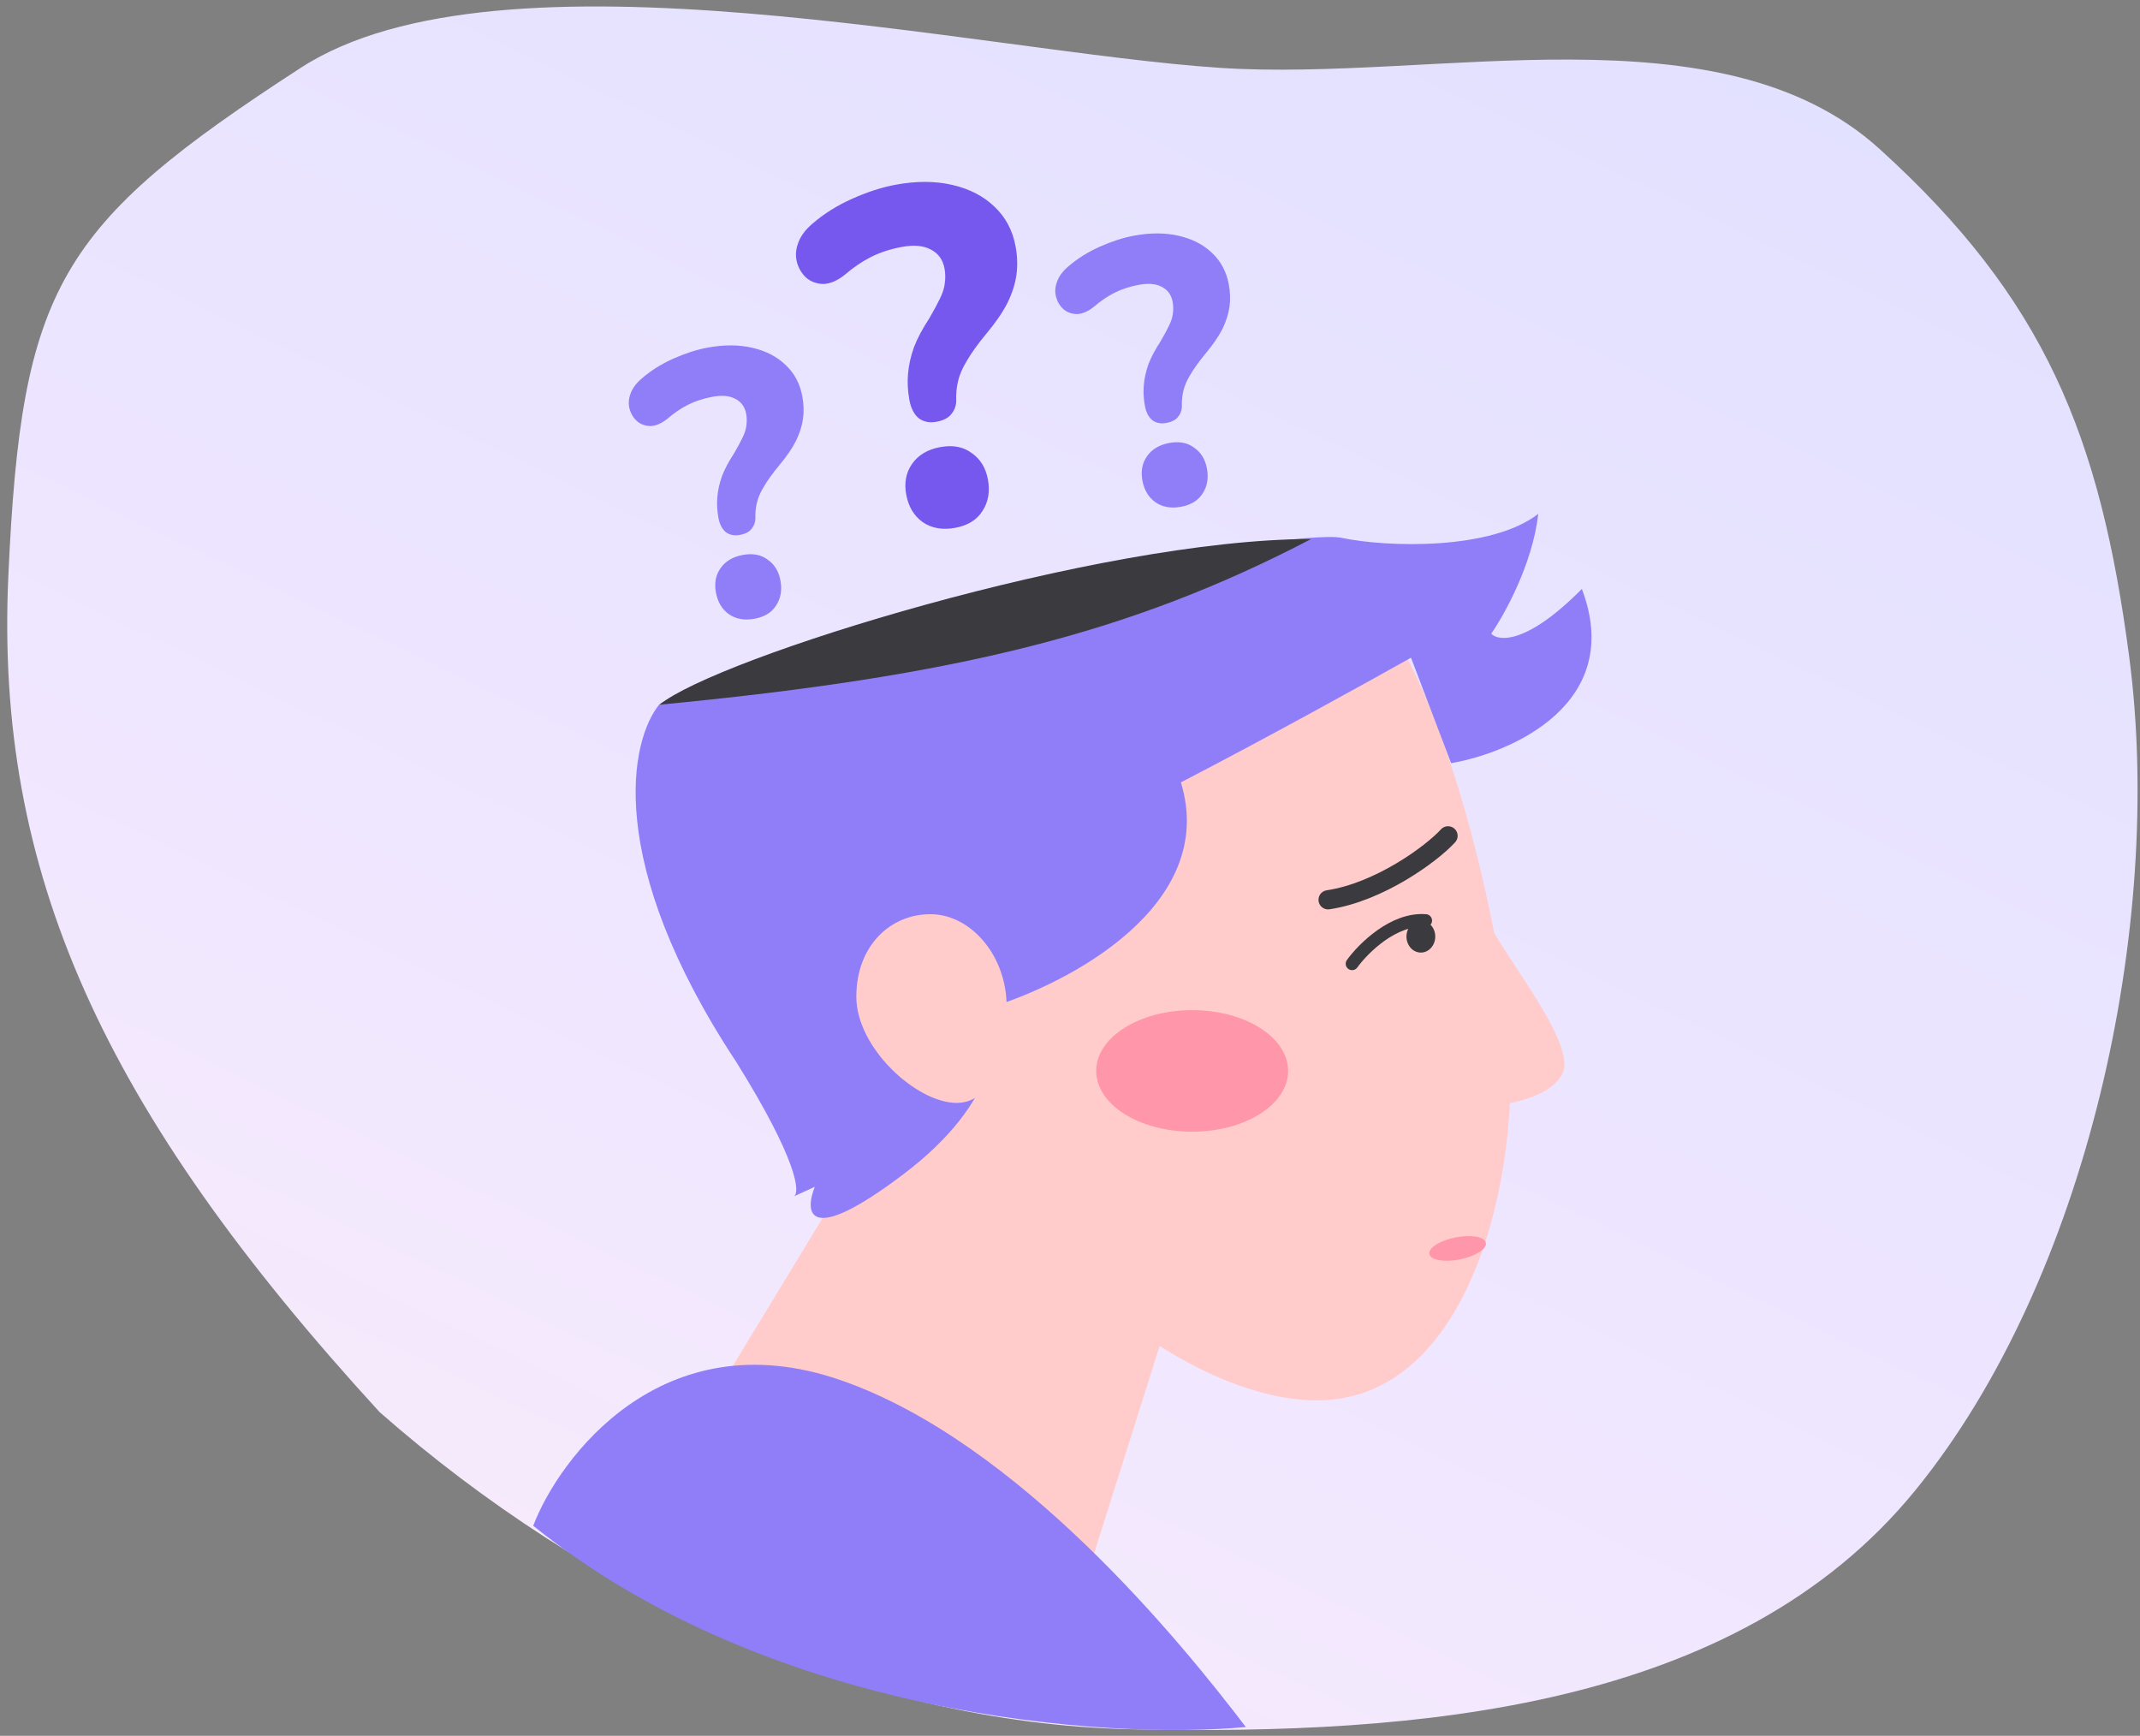 <?xml version="1.0" encoding="UTF-8"?> <svg xmlns="http://www.w3.org/2000/svg" width="270" height="219" viewBox="0 0 270 219" fill="none"><rect x="0" y="0" width="270" height="219" fill="#808080" stroke="none"/> <path fill-rule="evenodd" clip-rule="evenodd" d="M153.958 8.563C181.018 10.341 217.056 0.583 237.14 18.794C257.985 37.695 264.971 54.973 268.637 82.862C273.102 116.833 263.301 161.456 241.654 188.024C219.064 215.75 178.686 218.917 142.917 218.177C108.027 217.455 74.103 201.186 47.893 178.158C12.898 139.932 -0.65 110.001 1.053 72.632C2.714 36.189 7.321 28.435 37.933 8.564C63.193 -7.833 123.903 6.589 153.958 8.563Z" fill="url(#paint0_linear_664_1143)"></path> <path d="M115.91 133.702L149.808 158.721L134.07 208.558L84.434 185.556L115.91 133.702Z" fill="#FFCBCB"></path> <path d="M190.365 130.269C191.92 147.956 185.654 176.675 166.153 176.675C146.652 176.675 117.526 150.143 117.526 125.628C117.526 101.112 144.029 72.764 163.53 72.764C177.653 66.913 188.751 111.908 190.365 130.269Z" fill="#FFCBCB"></path> <path d="M197.38 134.305C197.38 130.27 191.461 122.737 188.3 117.356C187.022 125.091 185.717 140.277 190.721 139.147C196.976 137.735 197.38 135.112 197.38 134.305Z" fill="#FFCBCB"></path> <ellipse cx="150.413" cy="135.113" rx="12.106" ry="7.667" fill="#FF96A9"></ellipse> <path d="M182.696 105.453C180.611 107.74 174.02 112.555 167.563 113.524" stroke="#3B3A3E" stroke-width="2.421" stroke-linecap="round"></path> <path d="M170.591 121.593C172.003 119.643 175.837 115.823 179.872 116.146" stroke="#3B3A3E" stroke-width="1.614" stroke-linecap="round"></path> <ellipse cx="179.267" cy="118.164" rx="1.816" ry="2.018" fill="#3B3A3E"></ellipse> <path d="M92.904 134.001C76.188 108.671 79.487 93.33 83.226 88.825C103.462 76.523 163.508 66.641 169.227 67.851C174.946 69.061 188.143 69.464 194.081 64.826C193.377 71.118 189.829 77.531 188.143 79.952C189.096 80.96 192.718 81.242 199.58 74.305C205.035 88.664 190.855 94.943 183.084 96.287L178.025 82.977C172.893 85.868 159.901 93.061 148.991 98.708C153.742 114.197 134.841 124.119 124.797 127.144C126.263 130.304 126.16 138.922 114.019 148.119C101.878 157.315 101.482 153.026 102.802 149.732L100.162 150.942C100.969 150.472 100.646 146.425 92.904 134.001Z" fill="#8F7EF8"></path> <path d="M127.007 126.98C127.007 131.636 125.781 139.149 120.703 139.149C115.625 139.149 108.041 132.191 108.041 125.763C108.041 119.334 112.315 115.34 117.393 115.34C122.471 115.34 127.007 120.551 127.007 126.98Z" fill="#FFCBCB"></path> <path d="M83.224 88.907C90.286 83.056 138.509 68.008 165.424 68.008C142.536 79.948 120.578 85.346 83.224 88.907Z" fill="#3B3A3E"></path> <path d="M118.155 53.212C117.276 53.375 116.525 53.224 115.903 52.761C115.313 52.25 114.926 51.496 114.741 50.497C114.527 49.338 114.468 48.234 114.563 47.184C114.651 46.093 114.898 44.974 115.306 43.824C115.753 42.668 116.396 41.454 117.236 40.184C117.8 39.212 118.246 38.386 118.575 37.706C118.936 36.978 119.145 36.32 119.202 35.731C119.291 35.095 119.28 34.477 119.169 33.878C118.963 32.759 118.381 31.958 117.424 31.474C116.507 30.982 115.289 30.877 113.771 31.157C112.333 31.423 111.028 31.85 109.856 32.438C108.724 33.019 107.642 33.756 106.609 34.649C105.674 35.4 104.775 35.793 103.914 35.828C103.086 35.816 102.38 35.574 101.798 35.104C101.208 34.593 100.799 33.946 100.571 33.161C100.344 32.377 100.38 31.565 100.679 30.725C100.971 29.845 101.581 29.009 102.509 28.218C103.969 26.957 105.654 25.902 107.563 25.054C109.472 24.206 111.285 23.623 113.003 23.306C115.639 22.819 118.037 22.83 120.197 23.34C122.357 23.85 124.116 24.764 125.475 26.083C126.874 27.394 127.762 29.069 128.138 31.106C128.367 32.344 128.401 33.536 128.241 34.681C128.08 35.826 127.7 37.012 127.1 38.238C126.493 39.424 125.598 40.725 124.414 42.142C123.367 43.409 122.562 44.529 121.998 45.501C121.426 46.432 121.051 47.307 120.871 48.125C120.685 48.903 120.609 49.723 120.644 50.584C120.635 51.205 120.427 51.76 120.022 52.248C119.656 52.729 119.034 53.05 118.155 53.212ZM120.503 66.597C118.905 66.892 117.539 66.649 116.403 65.867C115.307 65.078 114.619 63.925 114.338 62.407C114.065 60.928 114.303 59.645 115.052 58.557C115.834 57.421 117.024 56.706 118.622 56.41C120.22 56.115 121.547 56.366 122.602 57.162C123.691 57.911 124.372 59.025 124.645 60.503C124.925 62.021 124.694 63.344 123.953 64.473C123.251 65.594 122.101 66.302 120.503 66.597Z" fill="#7658EE"></path> <path d="M93.342 67.489C92.648 67.617 92.055 67.499 91.563 67.132C91.097 66.729 90.791 66.133 90.645 65.344C90.476 64.428 90.429 63.556 90.504 62.726C90.574 61.864 90.769 60.98 91.091 60.071C91.445 59.157 91.953 58.199 92.616 57.195C93.062 56.427 93.415 55.775 93.674 55.237C93.96 54.662 94.125 54.142 94.169 53.677C94.24 53.174 94.231 52.686 94.144 52.213C93.981 51.329 93.521 50.696 92.765 50.313C92.04 49.925 91.078 49.841 89.879 50.063C88.743 50.273 87.712 50.61 86.785 51.075C85.891 51.534 85.036 52.116 84.219 52.822C83.481 53.415 82.771 53.726 82.091 53.753C81.436 53.744 80.879 53.553 80.418 53.181C79.952 52.778 79.629 52.266 79.449 51.646C79.269 51.027 79.298 50.385 79.534 49.721C79.765 49.026 80.247 48.366 80.98 47.741C82.134 46.744 83.465 45.911 84.974 45.24C86.482 44.57 87.914 44.11 89.272 43.859C91.355 43.474 93.249 43.483 94.956 43.886C96.662 44.289 98.052 45.012 99.126 46.054C100.231 47.09 100.933 48.413 101.23 50.022C101.411 51.001 101.438 51.942 101.311 52.847C101.185 53.752 100.884 54.688 100.41 55.657C99.931 56.594 99.223 57.623 98.287 58.742C97.461 59.744 96.824 60.628 96.379 61.396C95.927 62.132 95.63 62.823 95.489 63.47C95.341 64.085 95.281 64.732 95.309 65.412C95.302 65.903 95.138 66.342 94.817 66.727C94.528 67.107 94.037 67.361 93.342 67.489ZM95.198 78.064C93.935 78.298 92.855 78.106 91.958 77.488C91.092 76.865 90.548 75.953 90.327 74.754C90.111 73.586 90.299 72.572 90.891 71.712C91.509 70.814 92.449 70.249 93.711 70.016C94.974 69.783 96.022 69.981 96.856 70.61C97.716 71.202 98.254 72.082 98.47 73.25C98.692 74.449 98.509 75.495 97.923 76.386C97.369 77.272 96.46 77.831 95.198 78.064Z" fill="#8F7EF8"></path> <path d="M147.151 53.363C146.457 53.491 145.863 53.372 145.372 53.006C144.905 52.602 144.599 52.006 144.454 51.217C144.285 50.302 144.238 49.429 144.313 48.599C144.382 47.738 144.578 46.853 144.9 45.945C145.253 45.031 145.761 44.072 146.425 43.068C146.87 42.301 147.223 41.648 147.483 41.11C147.768 40.535 147.933 40.015 147.978 39.55C148.048 39.048 148.04 38.559 147.952 38.086C147.789 37.202 147.329 36.569 146.573 36.187C145.849 35.798 144.887 35.715 143.687 35.936C142.551 36.146 141.52 36.483 140.594 36.948C139.7 37.407 138.844 37.989 138.028 38.695C137.289 39.289 136.579 39.599 135.899 39.627C135.245 39.617 134.687 39.426 134.227 39.055C133.76 38.651 133.437 38.14 133.258 37.52C133.078 36.9 133.106 36.259 133.343 35.595C133.573 34.899 134.055 34.239 134.789 33.614C135.943 32.618 137.274 31.784 138.782 31.114C140.29 30.444 141.723 29.983 143.08 29.733C145.163 29.348 147.058 29.357 148.765 29.76C150.471 30.163 151.861 30.885 152.935 31.927C154.04 32.963 154.741 34.286 155.039 35.896C155.219 36.874 155.246 37.816 155.12 38.721C154.993 39.625 154.693 40.562 154.219 41.531C153.739 42.468 153.032 43.496 152.096 44.616C151.269 45.617 150.633 46.502 150.187 47.27C149.736 48.006 149.439 48.697 149.297 49.343C149.15 49.958 149.09 50.606 149.118 51.286C149.11 51.777 148.946 52.215 148.626 52.601C148.337 52.98 147.845 53.234 147.151 53.363ZM149.006 63.938C147.744 64.171 146.664 63.979 145.767 63.361C144.901 62.738 144.357 61.827 144.135 60.627C143.92 59.459 144.108 58.446 144.7 57.585C145.317 56.688 146.257 56.123 147.52 55.889C148.782 55.656 149.831 55.854 150.665 56.484C151.525 57.075 152.063 57.955 152.279 59.123C152.5 60.322 152.318 61.368 151.732 62.26C151.177 63.145 150.269 63.705 149.006 63.938Z" fill="#8F7EF8"></path> <ellipse cx="183.907" cy="157.509" rx="3.632" ry="1.412" transform="rotate(-11.231 183.907 157.509)" fill="#FF96A9"></ellipse> <path d="M106.04 174.121C83.495 166.34 70.496 184.033 67.275 192.498C97.336 216.704 139.742 219.514 157.188 217.893C149.225 207.446 128.585 181.902 106.04 174.121Z" fill="#8F7EF8"></path> <defs> <linearGradient id="paint0_linear_664_1143" x1="228.207" y1="-18.091" x2="70.812" y2="309.771" gradientUnits="userSpaceOnUse"> <stop stop-color="#E0E0FF"></stop> <stop offset="0.51" stop-color="#EFE6FF"></stop> <stop offset="1" stop-color="#FFF0F7"></stop> </linearGradient> </defs> </svg> 